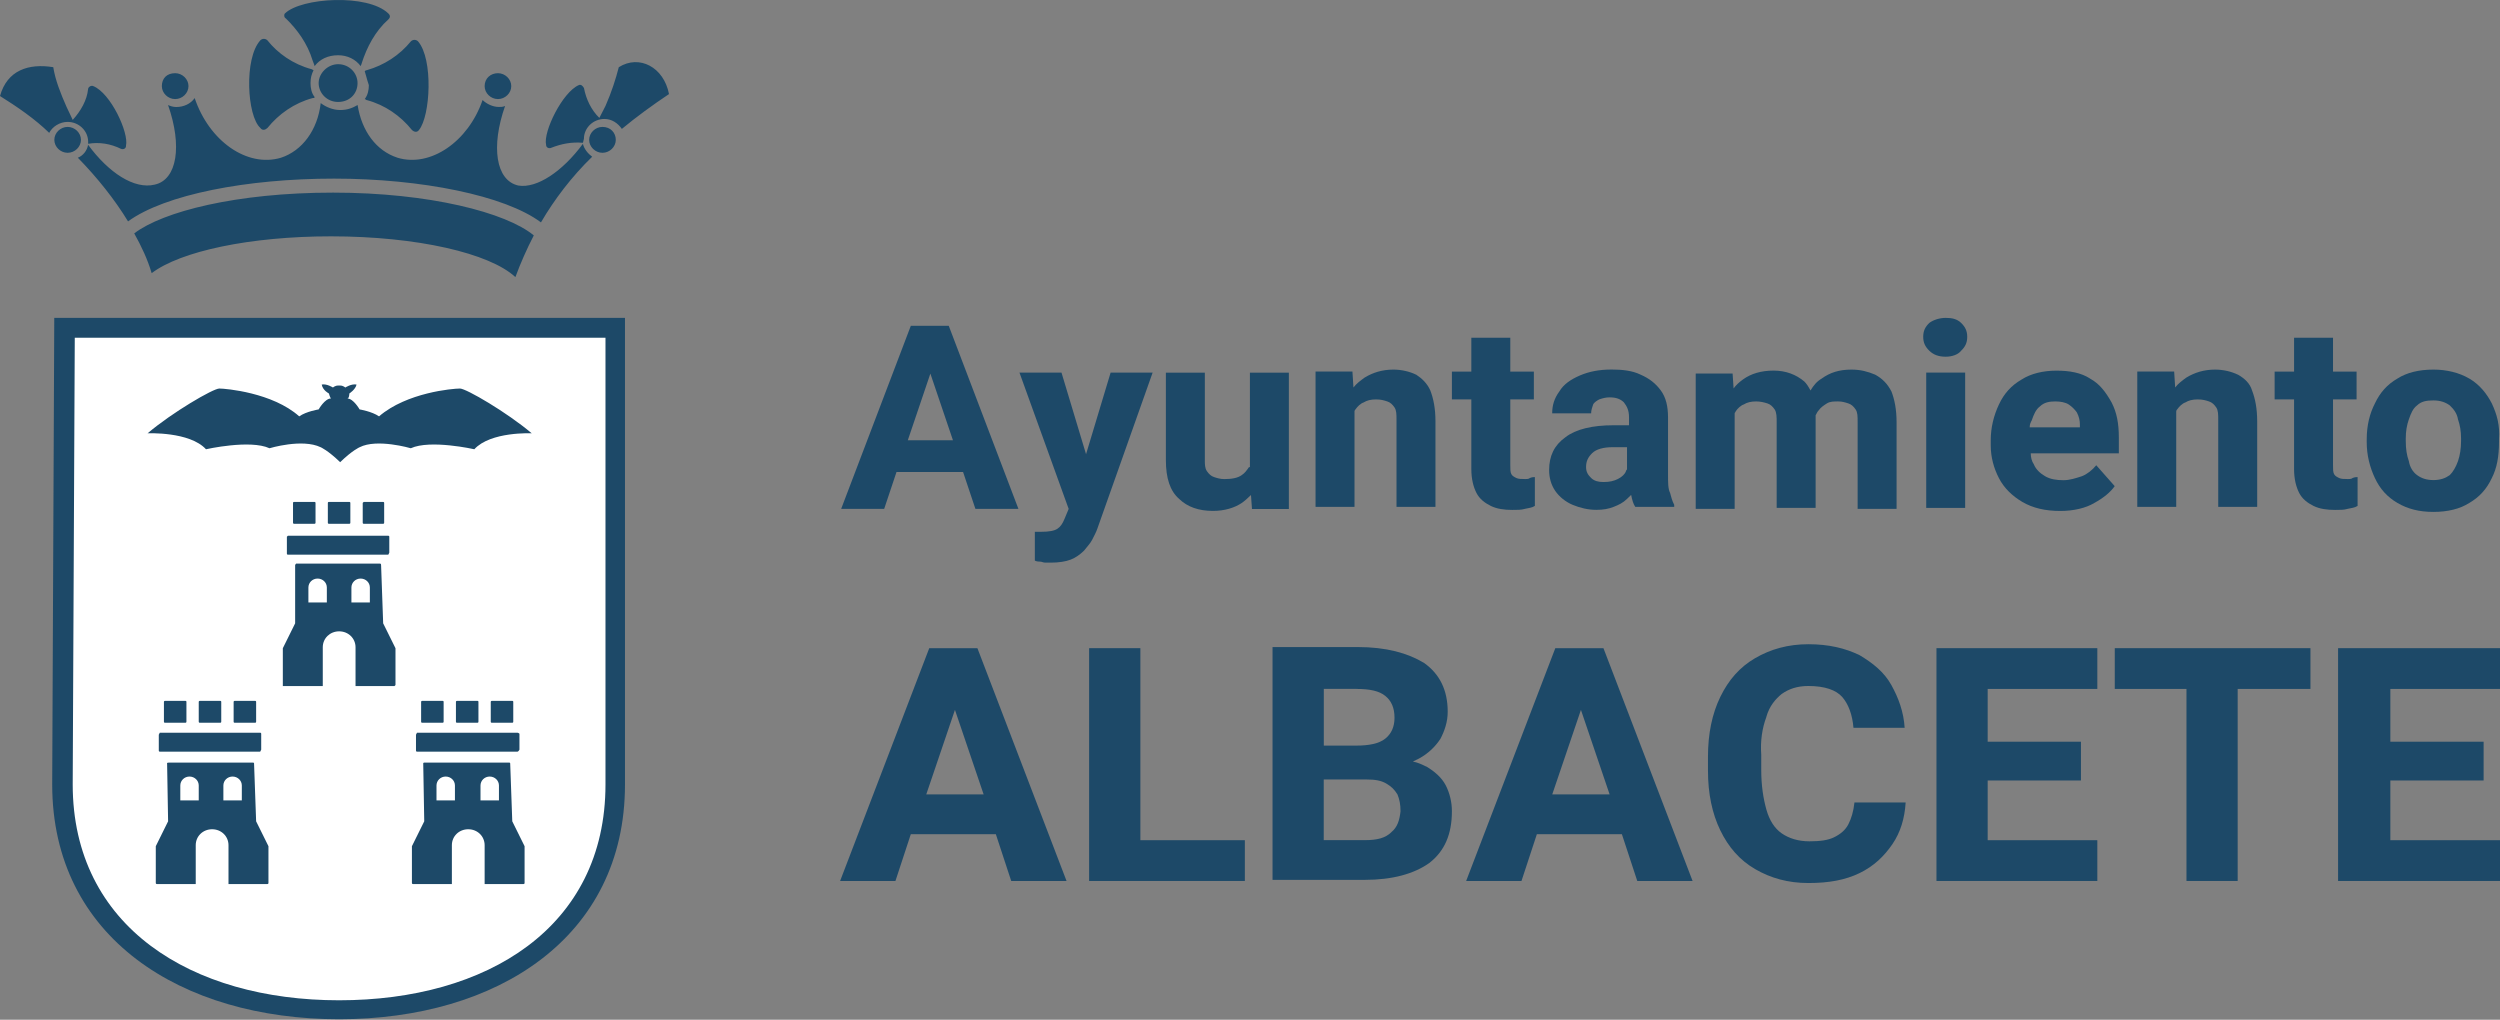 <svg xmlns="http://www.w3.org/2000/svg" width="228" height="93" viewBox="0 0 228 93" fill="none"><rect x="0" y="0" width="228" height="93" fill="#808080" stroke="none"/><g clip-path="url(#clip0_178_972)"><path fill-rule="evenodd" clip-rule="evenodd" d="M56.999 28.991V71.54C56.999 85.512 45.316 92.954 30.926 92.954C16.535 92.954 4.761 85.512 4.761 71.54L4.949 28.991H56.999Z" fill="#1D4968"></path><path fill-rule="evenodd" clip-rule="evenodd" d="M55.225 30.804H6.819L6.631 71.54C6.631 84.514 17.47 91.226 30.925 91.226C44.381 91.226 55.22 84.605 55.22 71.54V30.804H55.225Z" fill="white"></path><path fill-rule="evenodd" clip-rule="evenodd" d="M53.167 13.022C52.141 12.931 51.206 13.114 50.271 13.479C50.083 13.57 49.803 13.479 49.803 13.205C49.524 12.024 51.297 8.397 52.791 7.759C52.979 7.668 53.167 7.85 53.259 8.032C53.447 9.03 53.914 10.028 54.661 10.753C54.849 10.388 55.037 10.028 55.22 9.664C55.779 8.392 56.155 7.211 56.434 6.128C58.304 4.947 60.545 6.128 61.013 8.58C59.519 9.578 58.025 10.667 56.714 11.756C56.338 11.214 55.779 10.849 55.123 10.849C54.097 10.849 53.253 11.665 53.253 12.663L53.162 13.028L53.167 13.022ZM8.034 13.205C7.942 13.747 7.566 14.203 7.099 14.385C8.872 16.199 10.463 18.195 11.677 20.191C15.041 17.739 22.516 16.29 30.458 16.29C38.4 16.29 46.063 17.83 49.336 20.282C50.55 18.195 52.141 16.108 54.005 14.294C53.629 14.02 53.259 13.57 53.162 13.114C51.292 15.652 48.96 17.197 47.278 16.923C45.219 16.467 44.757 13.387 46.063 9.664C45.875 9.755 45.687 9.755 45.504 9.755C44.946 9.755 44.381 9.481 44.011 9.122C42.705 12.931 39.244 15.292 36.256 14.385C34.295 13.752 32.984 11.933 32.613 9.578C32.145 9.851 31.678 10.034 31.022 10.034C30.367 10.034 29.716 9.76 29.249 9.401C28.97 11.853 27.567 13.758 25.606 14.391C22.521 15.297 19.066 12.851 17.755 8.945C17.378 9.486 16.728 9.76 16.073 9.76C15.793 9.76 15.514 9.669 15.326 9.578C16.631 13.296 16.164 16.381 14.111 16.837C12.241 17.294 9.904 15.748 8.039 13.21L8.034 13.205ZM11.494 13.296C11.494 13.57 11.215 13.661 11.027 13.57C10.092 13.114 9.065 12.937 8.039 13.114V12.931C8.039 11.933 7.195 11.118 6.169 11.118C5.422 11.118 4.766 11.574 4.487 12.116C3.181 10.844 1.591 9.755 0 8.757C0.656 6.396 2.617 5.763 4.858 6.128C5.046 7.308 5.513 8.488 6.072 9.755C6.26 10.12 6.448 10.57 6.631 10.935C7.378 10.12 7.937 9.122 8.034 8.124C8.034 7.941 8.313 7.759 8.501 7.85C10.092 8.483 11.774 12.116 11.489 13.296H11.494ZM15.976 6.675C16.631 6.675 17.19 7.217 17.19 7.855C17.19 8.494 16.631 9.036 15.976 9.036C15.32 9.036 14.761 8.494 14.761 7.855C14.761 7.131 15.229 6.675 15.976 6.675ZM45.413 6.675C46.069 6.675 46.627 7.217 46.627 7.855C46.627 8.494 46.069 9.036 45.413 9.036C44.757 9.036 44.199 8.494 44.199 7.855C44.199 7.131 44.757 6.675 45.413 6.675ZM30.834 5.854C31.861 5.854 32.608 6.67 32.608 7.576C32.608 8.574 31.861 9.299 30.834 9.299C29.808 9.299 29.061 8.483 29.061 7.576C29.061 6.67 29.899 5.854 30.834 5.854ZM28.502 5.494C28.593 5.768 28.69 5.951 28.69 6.036C29.158 5.403 29.904 5.038 30.84 5.038C31.683 5.038 32.43 5.403 32.898 6.036C32.898 5.945 32.989 5.854 32.989 5.763C33.457 4.309 34.203 2.86 35.418 1.771C35.606 1.588 35.606 1.406 35.418 1.229C33.548 -0.585 27.476 -0.225 25.982 1.229C25.89 1.32 25.89 1.594 26.073 1.685C27.099 2.683 28.035 3.955 28.502 5.494ZM48.686 21.462C48.03 22.734 47.471 24 47.004 25.272C44.666 23.094 38.035 21.554 30.184 21.554C22.8 21.554 16.449 22.917 13.832 24.913C13.456 23.641 12.897 22.46 12.241 21.285C14.858 19.29 21.586 17.567 30.367 17.567C39.147 17.567 46.16 19.381 48.68 21.468L48.686 21.462ZM23.736 3.681C23.924 3.498 24.203 3.498 24.391 3.681C25.326 4.861 26.729 5.859 28.411 6.31C28.502 6.31 28.502 6.401 28.599 6.401C28.411 6.766 28.319 7.126 28.319 7.582C28.319 8.038 28.411 8.488 28.695 8.853C28.695 8.945 28.604 8.945 28.507 8.945C26.825 9.401 25.423 10.399 24.396 11.665C24.208 11.847 23.929 11.939 23.741 11.665C22.526 10.576 22.247 5.312 23.741 3.681H23.736ZM33.263 6.492C33.263 6.492 33.355 6.401 33.451 6.401C35.042 5.945 36.439 5.038 37.471 3.772C37.659 3.59 37.938 3.59 38.126 3.772C39.529 5.403 39.249 10.576 38.218 11.847C38.03 12.121 37.75 12.03 37.562 11.847C36.536 10.576 35.133 9.578 33.451 9.127C33.36 9.127 33.36 9.036 33.263 9.036C33.542 8.671 33.639 8.22 33.639 7.764C33.451 7.222 33.36 6.766 33.263 6.492ZM54.946 11.574C54.29 11.574 53.731 12.116 53.731 12.754C53.731 13.393 54.29 13.935 54.946 13.935C55.602 13.935 56.16 13.393 56.16 12.754C56.16 12.116 55.693 11.574 54.946 11.574ZM6.169 11.574C6.825 11.574 7.383 12.116 7.383 12.754C7.383 13.393 6.825 13.935 6.169 13.935C5.513 13.935 4.955 13.393 4.955 12.754C4.955 12.116 5.513 11.574 6.169 11.574Z" fill="#1D4968"></path><path fill-rule="evenodd" clip-rule="evenodd" d="M31.022 35.161C31.302 35.161 31.49 35.343 31.49 35.343C31.49 35.343 32.049 34.978 32.516 35.07C32.425 35.526 31.861 35.885 31.861 35.885C31.861 35.885 31.86 36.341 31.672 36.341C32.231 36.341 32.796 37.339 32.796 37.339C32.796 37.339 33.919 37.522 34.569 37.972C37.094 35.794 41.297 35.434 41.952 35.434C42.511 35.434 46.251 37.613 48.492 39.518C48.492 39.518 44.752 39.335 43.258 40.972C43.258 40.972 39.239 40.065 37.465 40.88C37.465 40.88 34.381 39.974 32.796 40.789C32.796 40.789 32.14 41.063 31.022 42.152C29.899 41.063 29.249 40.789 29.249 40.789C27.567 39.974 24.579 40.88 24.579 40.88C22.806 40.065 18.786 40.972 18.786 40.972C17.293 39.341 13.461 39.518 13.461 39.518C15.702 37.613 19.442 35.434 20.001 35.434C20.56 35.434 24.859 35.799 27.288 37.972C27.943 37.516 29.061 37.339 29.061 37.339C29.061 37.339 29.62 36.341 30.184 36.341C30.093 36.25 29.996 35.885 29.996 35.885C29.996 35.885 29.437 35.611 29.34 35.07C29.808 34.978 30.367 35.343 30.367 35.343C30.367 35.343 30.555 35.161 30.834 35.161H31.022Z" fill="#1D4968"></path><path fill-rule="evenodd" clip-rule="evenodd" d="M26.911 51.585C26.911 51.494 27.003 51.403 27.003 51.403H34.666C34.757 51.403 34.757 51.494 34.757 51.585L34.945 56.849L36.068 59.118V62.477L35.977 62.568H32.425V59.032C32.425 58.217 31.769 57.578 30.931 57.578C30.093 57.578 29.437 58.212 29.437 59.032V62.568H25.794V59.118L26.917 56.849V51.585H26.911ZM28.126 53.581V54.944H29.808V53.581C29.808 53.125 29.432 52.765 28.964 52.765C28.497 52.765 28.126 53.13 28.126 53.581ZM32.049 53.581V54.944H33.731V53.581C33.731 53.125 33.355 52.765 32.887 52.765C32.419 52.765 32.049 53.13 32.049 53.581Z" fill="#1D4968"></path><path fill-rule="evenodd" clip-rule="evenodd" d="M26.723 45.865C26.723 45.865 26.723 45.774 26.815 45.774H28.685C28.776 45.774 28.776 45.865 28.776 45.865V47.679C28.776 47.77 28.685 47.77 28.685 47.77H26.815C26.723 47.77 26.723 47.679 26.723 47.679V45.865Z" fill="#1D4968"></path><path fill-rule="evenodd" clip-rule="evenodd" d="M29.899 45.865C29.899 45.865 29.899 45.774 29.991 45.774H31.861C31.952 45.774 31.952 45.865 31.952 45.865V47.679C31.952 47.77 31.861 47.77 31.861 47.77H29.991C29.899 47.77 29.899 47.679 29.899 47.679V45.865Z" fill="#1D4968"></path><path fill-rule="evenodd" clip-rule="evenodd" d="M33.08 45.865L33.172 45.774H34.945C35.036 45.774 35.036 45.865 35.036 45.865V47.679C35.036 47.77 34.945 47.77 34.945 47.77H33.172C33.08 47.77 33.08 47.679 33.08 47.679V45.865Z" fill="#1D4968"></path><path fill-rule="evenodd" clip-rule="evenodd" d="M26.164 48.951L26.256 48.859H35.413C35.504 48.859 35.504 48.951 35.504 48.951V50.405L35.413 50.587H26.256C26.164 50.587 26.164 50.496 26.164 50.496V48.956V48.951Z" fill="#1D4968"></path><path fill-rule="evenodd" clip-rule="evenodd" d="M15.229 69.64C15.229 69.549 15.32 69.549 15.417 69.549H23.08C23.141 69.549 23.171 69.579 23.171 69.64L23.359 74.904L24.483 77.174V80.532C24.483 80.624 24.391 80.624 24.391 80.624H20.839V77.082C20.839 76.267 20.183 75.628 19.345 75.628C18.507 75.628 17.851 76.261 17.851 77.082V80.624H14.299C14.208 80.624 14.208 80.532 14.208 80.532V77.174L15.331 74.904L15.24 69.64H15.229ZM16.444 71.636V72.999H18.125V71.636C18.125 71.186 17.749 70.821 17.282 70.821C16.814 70.821 16.444 71.186 16.444 71.636ZM20.372 71.636V72.999H22.054V71.636C22.054 71.186 21.677 70.821 21.21 70.821C20.742 70.821 20.372 71.186 20.372 71.636Z" fill="#1D4968"></path><path fill-rule="evenodd" clip-rule="evenodd" d="M14.95 64.012C14.95 63.92 15.041 63.92 15.041 63.92H16.911C16.972 63.92 17.002 63.951 17.002 64.012V65.825C17.002 65.916 16.911 65.916 16.911 65.916H15.041C14.95 65.916 14.95 65.825 14.95 65.825V64.012Z" fill="#1D4968"></path><path fill-rule="evenodd" clip-rule="evenodd" d="M18.125 64.012C18.125 63.92 18.217 63.92 18.217 63.92H20.087C20.148 63.92 20.178 63.951 20.178 64.012V65.825C20.178 65.916 20.087 65.916 20.087 65.916H18.217C18.125 65.916 18.125 65.825 18.125 65.825V64.012Z" fill="#1D4968"></path><path fill-rule="evenodd" clip-rule="evenodd" d="M21.307 64.012C21.307 63.92 21.398 63.92 21.398 63.92H23.268C23.329 63.92 23.359 63.951 23.359 64.012V65.825C23.359 65.916 23.268 65.916 23.268 65.916H21.398C21.307 65.916 21.307 65.825 21.307 65.825V64.012Z" fill="#1D4968"></path><path fill-rule="evenodd" clip-rule="evenodd" d="M14.482 67.006L14.573 66.823H23.73C23.822 66.823 23.822 66.915 23.822 66.915V68.368L23.73 68.551H14.573C14.482 68.551 14.482 68.46 14.482 68.46V67.006Z" fill="#1D4968"></path><path fill-rule="evenodd" clip-rule="evenodd" d="M38.594 69.64C38.594 69.549 38.685 69.549 38.685 69.549H46.439C46.5 69.549 46.531 69.579 46.531 69.64L46.719 74.904L47.842 77.174V80.532C47.842 80.624 47.751 80.624 47.751 80.624H44.199V77.082C44.199 76.267 43.543 75.628 42.705 75.628C41.866 75.628 41.211 76.261 41.211 77.082V80.624H37.659C37.567 80.624 37.567 80.532 37.567 80.532V77.174L38.691 74.904L38.599 69.64H38.594ZM39.808 71.636V72.999H41.49V71.636C41.49 71.186 41.114 70.821 40.647 70.821C40.179 70.821 39.808 71.186 39.808 71.636ZM43.822 71.636V72.999H45.504V71.636C45.504 71.186 45.128 70.821 44.661 70.821C44.193 70.821 43.822 71.186 43.822 71.636Z" fill="#1D4968"></path><path fill-rule="evenodd" clip-rule="evenodd" d="M38.406 64.012C38.406 63.92 38.497 63.92 38.497 63.92H40.367C40.428 63.92 40.459 63.951 40.459 64.012V65.825C40.459 65.916 40.367 65.916 40.367 65.916H38.497C38.406 65.916 38.406 65.825 38.406 65.825V64.012Z" fill="#1D4968"></path><path fill-rule="evenodd" clip-rule="evenodd" d="M41.581 64.012C41.581 63.92 41.673 63.92 41.673 63.92H43.543C43.604 63.92 43.634 63.951 43.634 64.012V65.825C43.634 65.916 43.543 65.916 43.543 65.916H41.673C41.581 65.916 41.581 65.825 41.581 65.825V64.012Z" fill="#1D4968"></path><path fill-rule="evenodd" clip-rule="evenodd" d="M44.757 64.012C44.757 63.92 44.849 63.92 44.849 63.92H46.719C46.78 63.92 46.81 63.951 46.81 64.012V65.825C46.81 65.916 46.719 65.916 46.719 65.916H44.849C44.757 65.916 44.757 65.825 44.757 65.825V64.012Z" fill="#1D4968"></path><path fill-rule="evenodd" clip-rule="evenodd" d="M37.938 67.006L38.03 66.823H47.186C47.278 66.823 47.374 66.915 47.374 66.915V68.368C47.374 68.368 47.283 68.551 47.186 68.551H38.03C37.938 68.551 37.938 68.46 37.938 68.46V67.006Z" fill="#1D4968"></path><path d="M85.592 29.715H83.066L76.715 46.407H80.638L81.761 43.048H87.833L88.956 46.407H92.879L86.527 29.715H85.592ZM82.792 40.151L84.85 34.072L86.909 40.151H82.798H82.792Z" fill="#1D4968"></path><path d="M99.048 41.423L96.807 33.98H92.975L97.463 46.413L97.086 47.319C96.898 47.776 96.71 48.044 96.431 48.226C96.151 48.409 95.684 48.5 94.937 48.5H94.378V51.129C94.566 51.22 94.754 51.22 94.846 51.22C95.034 51.22 95.125 51.311 95.313 51.311H95.872C96.528 51.311 97.178 51.22 97.645 51.038C98.113 50.855 98.489 50.582 98.86 50.222C99.139 49.857 99.418 49.589 99.607 49.224C99.795 48.859 99.983 48.5 100.074 48.226L105.12 33.98H101.289L99.048 41.423Z" fill="#1D4968"></path><path d="M113.906 42.603C113.718 42.877 113.53 43.145 113.25 43.327C112.874 43.601 112.315 43.692 111.66 43.692C111.284 43.692 111.004 43.601 110.725 43.51C110.445 43.419 110.257 43.236 110.069 42.968C109.881 42.694 109.881 42.335 109.881 41.97V33.986H106.329V41.97C106.329 43.601 106.705 44.781 107.544 45.506C108.291 46.23 109.317 46.595 110.628 46.595C111.654 46.595 112.589 46.321 113.245 45.871C113.524 45.688 113.804 45.415 114.089 45.146L114.18 46.418H117.544V33.986H113.992V42.603H113.901H113.906Z" fill="#1D4968"></path><path d="M129.135 34.163C128.576 33.889 127.829 33.707 127.077 33.707C126.051 33.707 125.207 33.98 124.46 34.431C124.084 34.705 123.713 34.973 123.434 35.338L123.342 33.884H119.978V46.225H123.53V37.516C123.53 37.425 123.622 37.334 123.622 37.334C123.81 37.06 124.089 36.792 124.369 36.701C124.648 36.518 125.024 36.427 125.492 36.427C125.959 36.427 126.239 36.518 126.518 36.61C126.797 36.701 126.986 36.883 127.174 37.151C127.362 37.425 127.362 37.785 127.362 38.332V46.225H130.914V38.423C130.914 37.243 130.726 36.336 130.446 35.612C130.167 34.978 129.699 34.522 129.14 34.157L129.135 34.163Z" fill="#1D4968"></path><path d="M139.044 43.687C138.765 43.687 138.485 43.687 138.297 43.596C138.109 43.504 137.921 43.413 137.83 43.231C137.738 43.048 137.738 42.775 137.738 42.415V36.427H139.888V33.889H137.738V30.804H134.186V33.889H132.413V36.427H134.186V42.78C134.186 43.687 134.374 44.411 134.654 44.958C134.933 45.5 135.401 45.865 135.96 46.139C136.518 46.413 137.174 46.504 137.921 46.504C138.388 46.504 138.759 46.504 139.044 46.413C139.42 46.321 139.7 46.321 139.979 46.139V43.51C139.888 43.51 139.7 43.51 139.512 43.601C139.42 43.692 139.232 43.692 139.044 43.692V43.687Z" fill="#1D4968"></path><path d="M152.124 43.236V38.064C152.124 37.066 151.936 36.25 151.468 35.612C151.001 34.978 150.442 34.522 149.598 34.157C148.851 33.793 147.916 33.701 146.981 33.701C145.858 33.701 144.923 33.884 144.085 34.243C143.241 34.608 142.591 35.059 142.215 35.697C141.747 36.331 141.559 36.969 141.559 37.693H145.111C145.111 37.42 145.202 37.151 145.299 36.878C145.39 36.695 145.675 36.513 145.858 36.422C146.137 36.331 146.417 36.239 146.793 36.239C147.449 36.239 147.819 36.422 148.099 36.695C148.378 37.06 148.566 37.42 148.566 38.058V38.783H147.164C145.202 38.783 143.708 39.148 142.773 39.872C141.747 40.596 141.28 41.594 141.28 42.866C141.28 43.59 141.468 44.229 141.838 44.771C142.215 45.313 142.773 45.769 143.429 46.042C144.085 46.316 144.832 46.498 145.578 46.498C146.234 46.498 146.702 46.407 147.169 46.225C147.637 46.042 148.013 45.86 148.384 45.5C148.475 45.409 148.663 45.227 148.76 45.136C148.851 45.586 148.948 45.951 149.136 46.225H152.688V46.042C152.5 45.678 152.408 45.318 152.312 44.953C152.124 44.588 152.124 44.046 152.124 43.231V43.236ZM147.545 43.687C147.169 43.869 146.798 43.961 146.239 43.961C145.772 43.961 145.401 43.869 145.116 43.596C144.837 43.322 144.649 43.054 144.649 42.598C144.649 42.056 144.837 41.691 145.208 41.326C145.584 40.961 146.234 40.784 147.078 40.784H148.384V42.78C148.384 42.871 148.292 42.871 148.292 42.962C148.201 43.236 147.916 43.504 147.545 43.687Z" fill="#1D4968"></path><path d="M171.001 34.163C170.346 33.889 169.695 33.707 168.852 33.707C167.729 33.707 166.89 33.98 166.143 34.522C165.676 34.796 165.397 35.156 165.117 35.612C164.929 35.247 164.741 34.978 164.558 34.796C163.811 34.163 162.876 33.798 161.753 33.798C160.63 33.798 159.695 34.072 158.948 34.614C158.572 34.887 158.293 35.156 158.104 35.429L158.013 34.066H154.649V46.407H158.201V37.699C158.201 37.608 158.293 37.608 158.293 37.516C158.481 37.243 158.76 36.974 159.039 36.883C159.319 36.701 159.695 36.61 160.163 36.61C160.539 36.61 160.91 36.701 161.189 36.792C161.468 36.883 161.656 37.066 161.845 37.334C162.033 37.608 162.033 38.058 162.033 38.514V46.316H165.585V37.876C165.676 37.693 165.773 37.511 165.864 37.425C166.052 37.151 166.332 36.969 166.611 36.792C166.89 36.61 167.267 36.61 167.637 36.61C168.008 36.61 168.293 36.701 168.572 36.792C168.852 36.883 169.04 37.066 169.228 37.334C169.416 37.608 169.416 37.967 169.416 38.514V46.407H172.968V38.514C172.968 37.334 172.78 36.427 172.501 35.703C172.124 34.978 171.662 34.522 171.007 34.163H171.001Z" fill="#1D4968"></path><path d="M177.45 28.991C176.891 28.991 176.327 29.173 175.956 29.447C175.58 29.811 175.397 30.171 175.397 30.718C175.397 31.265 175.585 31.625 175.956 31.99C176.332 32.355 176.8 32.532 177.45 32.532C178.009 32.532 178.573 32.349 178.852 31.99C179.228 31.625 179.411 31.265 179.411 30.718C179.411 30.171 179.223 29.811 178.852 29.447C178.476 29.082 178.009 28.991 177.45 28.991Z" fill="#1D4968"></path><path d="M179.223 33.98H175.671V46.321H179.223V33.98Z" fill="#1D4968"></path><path d="M190.621 34.528C189.782 33.986 188.751 33.803 187.536 33.803C186.322 33.803 185.199 34.077 184.36 34.619C183.425 35.161 182.77 35.891 182.302 36.889C181.835 37.887 181.555 38.976 181.555 40.156V40.612C181.555 41.702 181.835 42.7 182.302 43.606C182.77 44.513 183.517 45.238 184.452 45.785C185.387 46.327 186.51 46.6 187.907 46.6C189.121 46.6 190.244 46.327 190.991 45.876C191.83 45.42 192.485 44.878 192.861 44.336L191.179 42.431C190.803 42.887 190.336 43.247 189.874 43.429C189.315 43.612 188.751 43.794 188.192 43.794C187.536 43.794 186.977 43.703 186.51 43.429C186.042 43.156 185.666 42.796 185.483 42.34C185.295 42.066 185.204 41.707 185.204 41.342H193.238V39.888C193.238 38.616 193.049 37.618 192.582 36.712C192.023 35.714 191.459 34.989 190.621 34.533V34.528ZM189.594 38.971H185.107C185.107 38.697 185.199 38.514 185.295 38.337C185.483 37.795 185.671 37.339 186.042 37.066C186.418 36.701 186.881 36.61 187.445 36.61C187.912 36.61 188.38 36.701 188.659 36.883C188.939 37.066 189.218 37.339 189.406 37.608C189.594 37.972 189.686 38.332 189.686 38.697V38.971H189.594Z" fill="#1D4968"></path><path d="M204.076 34.163C203.518 33.889 202.771 33.707 202.018 33.707C200.992 33.707 200.148 33.98 199.401 34.431C199.025 34.705 198.654 34.973 198.375 35.338L198.284 33.884H194.92V46.225H198.472V37.516C198.472 37.425 198.563 37.334 198.563 37.334C198.751 37.06 199.031 36.792 199.31 36.701C199.589 36.518 199.966 36.427 200.433 36.427C200.901 36.427 201.18 36.518 201.459 36.61C201.739 36.701 201.927 36.883 202.115 37.151C202.303 37.425 202.303 37.785 202.303 38.332V46.225H205.855V38.423C205.855 37.243 205.667 36.336 205.388 35.612C205.2 34.978 204.732 34.522 204.082 34.157L204.076 34.163Z" fill="#1D4968"></path><path d="M214.077 43.687C213.797 43.687 213.518 43.687 213.33 43.596C213.142 43.504 212.954 43.413 212.862 43.231C212.771 43.048 212.771 42.775 212.771 42.415V36.427H214.92V33.889H212.771V30.804H209.219V33.889H207.446V36.427H209.219V42.78C209.219 43.687 209.407 44.411 209.686 44.958C209.966 45.5 210.433 45.865 210.992 46.139C211.551 46.413 212.207 46.504 212.954 46.504C213.421 46.504 213.797 46.504 214.077 46.413C214.453 46.321 214.732 46.321 215.012 46.139V43.51C214.92 43.51 214.732 43.51 214.544 43.601C214.453 43.692 214.265 43.692 214.077 43.692V43.687Z" fill="#1D4968"></path><path d="M227.253 36.792C226.786 35.885 226.13 35.07 225.195 34.522C224.26 33.98 223.137 33.707 221.922 33.707C220.617 33.707 219.493 33.98 218.65 34.522C217.715 35.064 217.059 35.794 216.592 36.792C216.124 37.699 215.845 38.788 215.845 40.06V40.333C215.845 41.514 216.124 42.603 216.592 43.601C217.059 44.599 217.715 45.323 218.65 45.871C219.585 46.413 220.611 46.686 221.922 46.686C223.234 46.686 224.351 46.413 225.195 45.871C226.13 45.329 226.786 44.599 227.253 43.601C227.721 42.694 227.909 41.605 227.909 40.333V40.06C228 38.788 227.721 37.79 227.253 36.792ZM224.448 40.242C224.448 40.875 224.357 41.514 224.169 42.056C223.98 42.598 223.701 43.054 223.422 43.327C223.045 43.601 222.578 43.783 221.928 43.783C221.278 43.783 220.805 43.601 220.434 43.327C220.058 43.054 219.778 42.603 219.687 42.056C219.499 41.514 219.407 40.967 219.407 40.242V39.968C219.407 39.335 219.499 38.788 219.687 38.246C219.875 37.704 220.063 37.248 220.434 36.974C220.81 36.61 221.278 36.518 221.928 36.518C222.578 36.518 223.051 36.701 223.422 36.974C223.798 37.339 224.077 37.699 224.169 38.246C224.357 38.788 224.448 39.335 224.448 39.968V40.242Z" fill="#1D4968"></path><path d="M88.021 59.113H84.748L76.618 80.345H81.664L83.066 76.079H90.821L92.223 80.345H97.269L89.139 59.113H88.016H88.021ZM84.474 72.452L87.091 64.742L89.708 72.452H84.474Z" fill="#1D4968"></path><path d="M104.002 59.113H99.327V80.345H102.508H104.002H113.53V76.626H104.002V59.113Z" fill="#1D4968"></path><path d="M130.07 69.909C129.694 69.726 129.323 69.544 128.856 69.453C129.044 69.361 129.232 69.27 129.414 69.179C130.253 68.723 130.908 68.09 131.376 67.365C131.752 66.641 132.031 65.825 132.031 64.913C132.031 62.917 131.284 61.463 129.882 60.465C128.388 59.558 126.427 59.011 123.81 59.011H116.055V80.243H124.465C126.985 80.243 128.952 79.701 130.355 78.703C131.757 77.614 132.413 76.074 132.413 73.986C132.413 73.171 132.225 72.355 131.854 71.626C131.478 70.901 130.828 70.354 130.081 69.903L130.07 69.909ZM123.718 62.831C124.933 62.831 125.776 63.014 126.335 63.464C126.894 63.915 127.179 64.554 127.179 65.46C127.179 66.276 126.9 66.915 126.335 67.365C125.776 67.816 124.841 67.998 123.718 67.998H120.731V62.826H123.718V62.831ZM126.894 75.897C126.335 76.439 125.588 76.621 124.465 76.621H120.725V71.089H124.648C125.395 71.089 125.954 71.18 126.421 71.454C126.889 71.728 127.168 71.996 127.448 72.452C127.636 72.908 127.727 73.359 127.727 73.992C127.636 74.807 127.448 75.446 126.883 75.897H126.894Z" fill="#1D4968"></path><path d="M145.116 59.113H141.844L133.713 80.345H138.759L140.162 76.079H147.916L149.319 80.345H154.364L146.234 59.113H145.111H145.116ZM141.564 72.452L144.181 64.742L146.798 72.452H141.564Z" fill="#1D4968"></path><path d="M161.092 65.375C161.372 64.377 161.936 63.743 162.495 63.287C163.15 62.831 163.897 62.563 164.924 62.563C166.418 62.563 167.444 62.928 168.008 63.561C168.567 64.194 168.943 65.192 169.035 66.373H173.704C173.613 64.918 173.145 63.652 172.49 62.472C171.834 61.291 170.808 60.476 169.593 59.751C168.288 59.118 166.788 58.753 164.924 58.753C163.059 58.753 161.468 59.209 160.066 60.025C158.663 60.841 157.637 62.021 156.89 63.561C156.143 65.101 155.767 66.92 155.767 69.007V70.279C155.767 72.366 156.143 74.18 156.89 75.725C157.637 77.265 158.663 78.445 160.066 79.261C161.468 80.076 163.054 80.532 164.924 80.532C166.794 80.532 168.288 80.259 169.593 79.626C170.899 78.993 171.834 78.086 172.581 76.996C173.328 75.907 173.704 74.636 173.796 73.187H169.126C169.035 74.002 168.847 74.641 168.567 75.183C168.288 75.725 167.82 76.09 167.261 76.363C166.702 76.637 165.955 76.728 165.02 76.728C163.994 76.728 163.15 76.455 162.495 76.004C161.839 75.548 161.372 74.823 161.092 73.825C160.813 72.827 160.625 71.647 160.625 70.198V68.835C160.533 67.564 160.716 66.383 161.092 65.391V65.375Z" fill="#1D4968"></path><path d="M181.276 71.18H189.782V67.644H181.276V62.831H191.276V59.113H181.276H179.782H176.606V80.345H179.782H181.276H191.276V76.626H181.276V71.18Z" fill="#1D4968"></path><path d="M199.407 59.113H192.867V62.831H199.407V80.345H204.076V62.831H210.713V59.113H204.076H199.407Z" fill="#1D4968"></path><path d="M218 76.626V71.18H226.506V67.644H218V62.831H228V59.113H218H216.414H213.233V80.345H216.414H218H228V76.626H218Z" fill="#1D4968"></path></g><defs><clipPath id="clip0_178_972"><rect width="228" height="92.954" fill="white"></rect></clipPath></defs></svg>